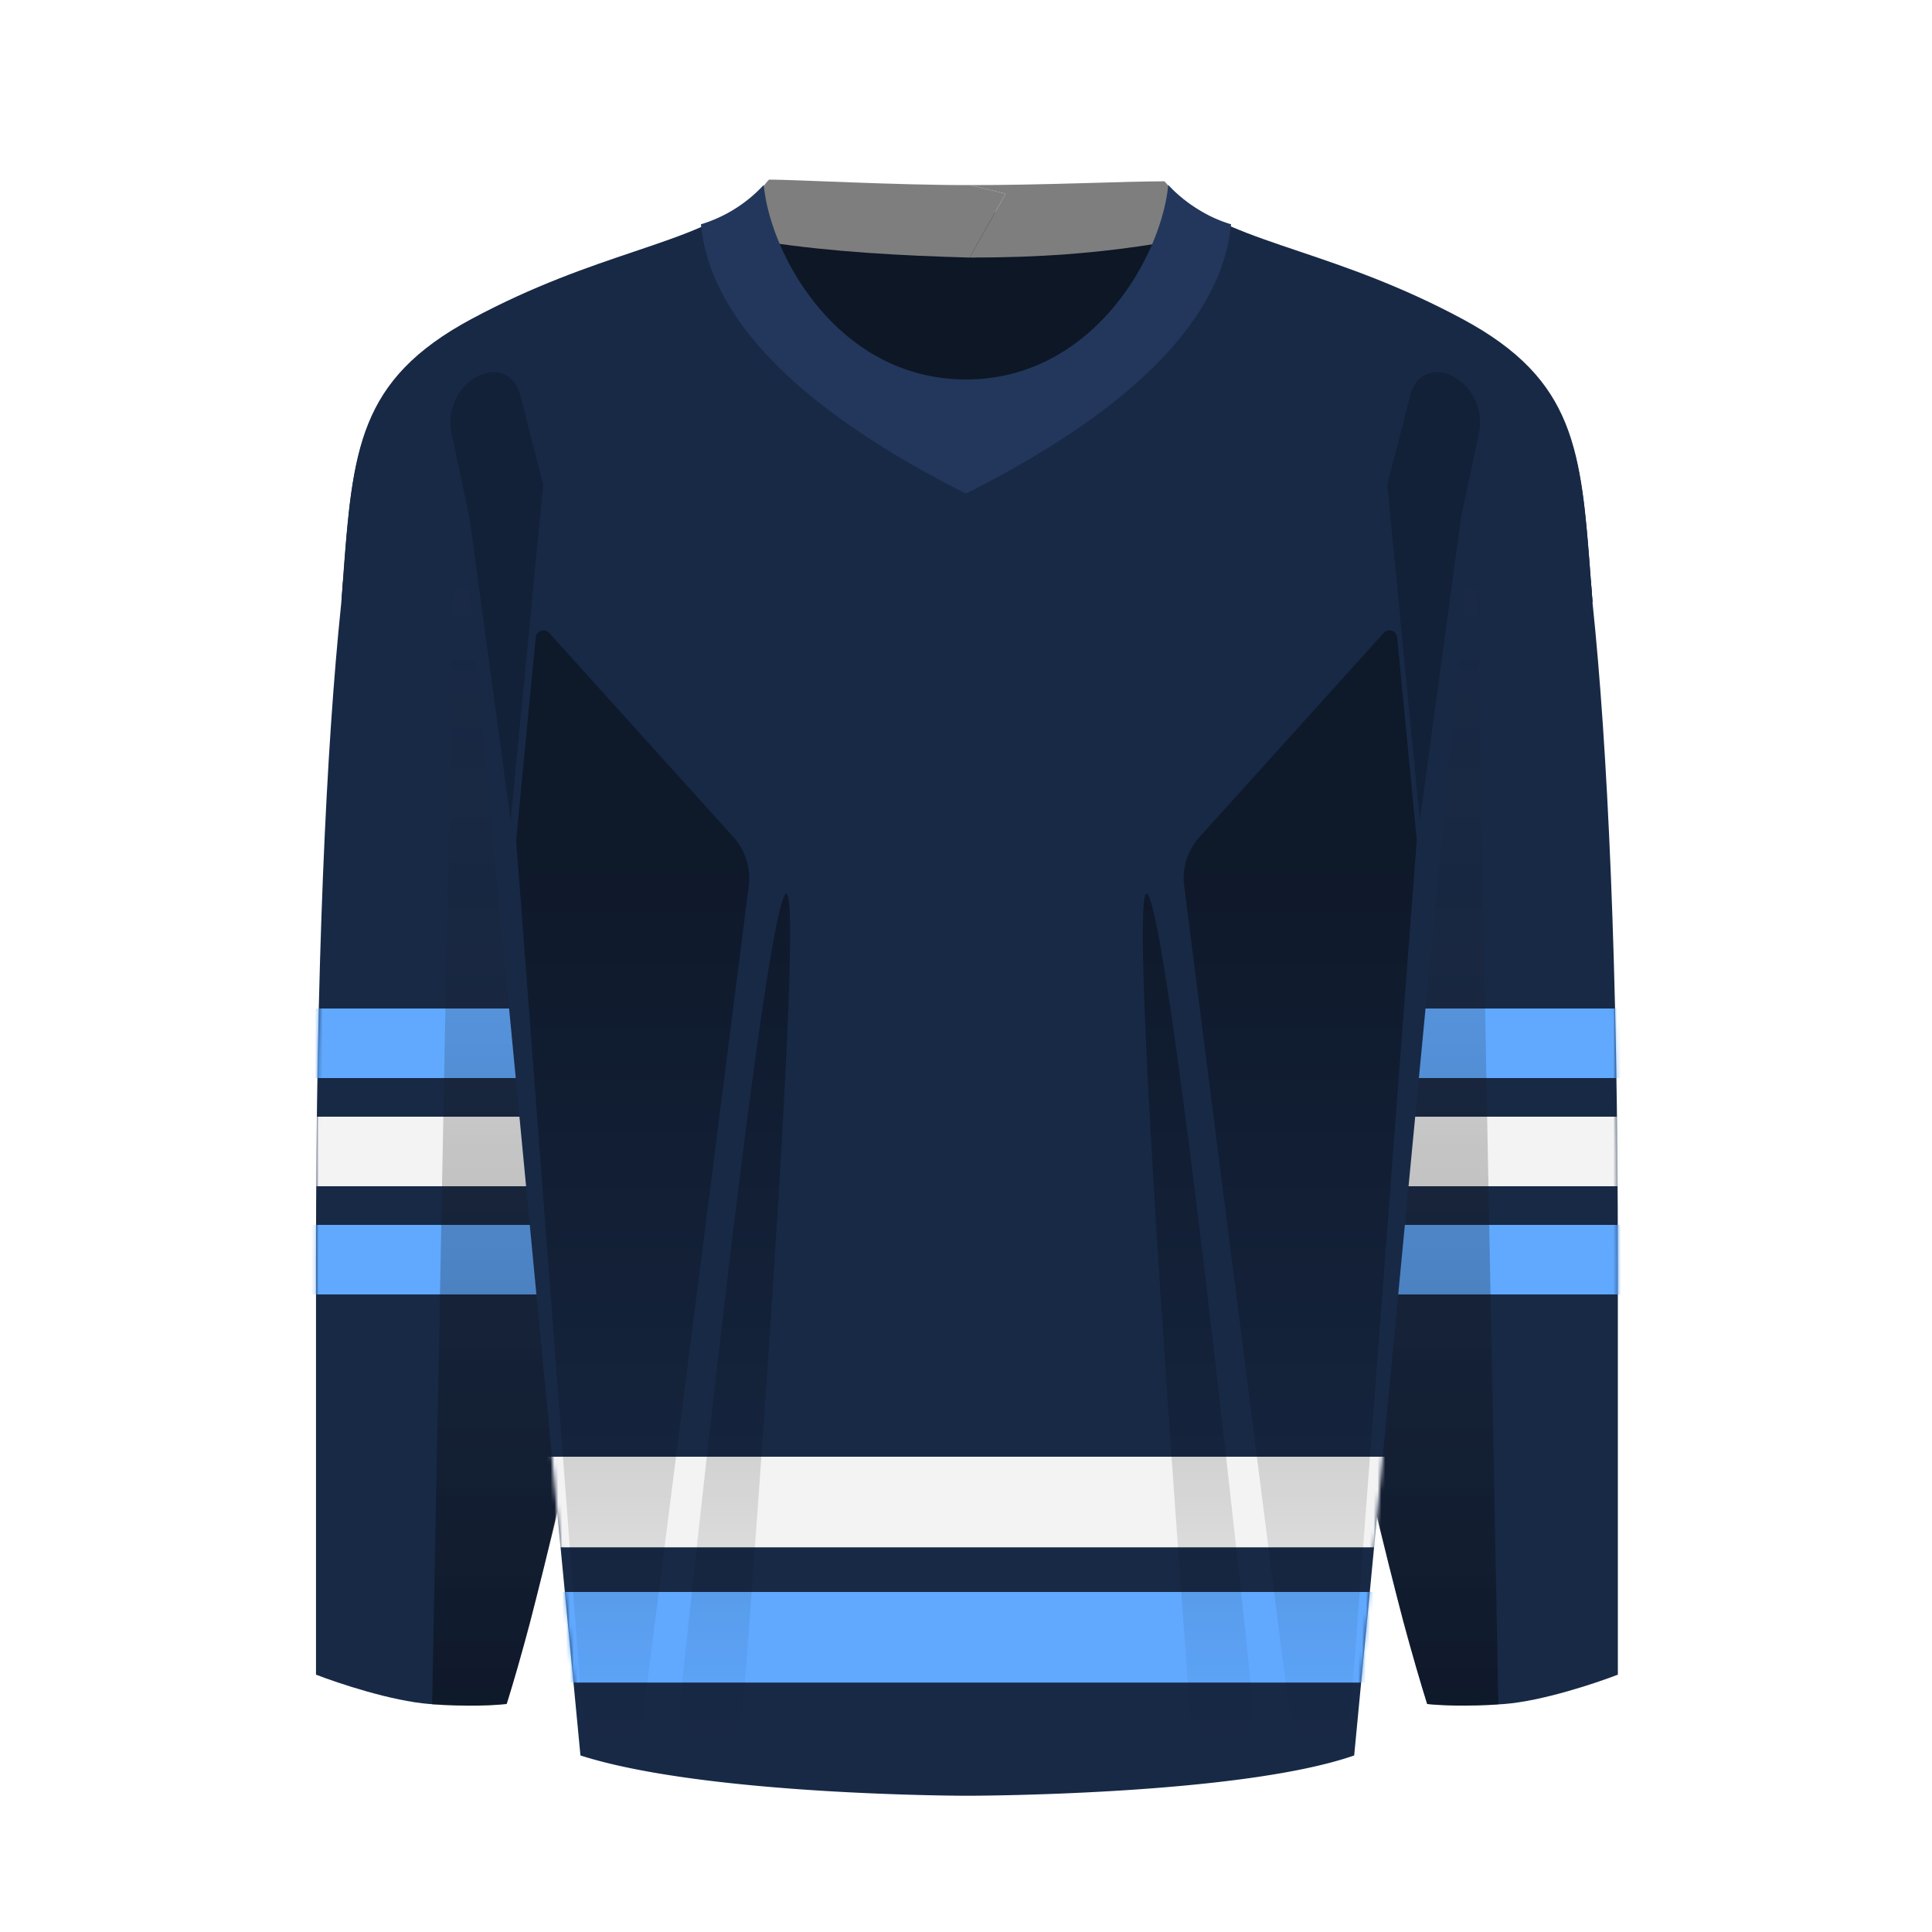 <svg xmlns="http://www.w3.org/2000/svg" width="500" height="500" fill="none" viewBox="0 0 500 500"><g clip-path="url(#clip0_3351_2207)"><g clip-path="url(#clip1_3351_2207)"><path fill="#182946" d="m88.74 150.43-.44 5.77c-3.86 36.98-6.52 93.67-6.52 169.96V433.4c5.69 2.21 19.55 6.83 29.41 7.6 9.87.75 17.4.3 19.93 0 3.32-10.45 7.98-27.62 13.67-52.3.32-27.52-1.7-90.44-7.02-141.3-5.32-50.88-13.6-116.1-17.09-142.36l-6.76 2.95-3.22-17.6c-18.58 14.3-19.86 31.7-21.96 60.04ZM411.73 150.43l.42 5.6c3.88 36.99 6.55 93.73 6.55 170.13V433.4c-5.7 2.21-19.55 6.83-29.42 7.6-9.87.75-17.4.3-19.93 0-3.32-10.45-8.5-29.18-14.2-53.85-.3-27.52 2.24-88.89 7.56-139.76 5.31-50.86 13.6-116.1 17.08-142.35l6.86 3 3.22-17.57c18.48 14.3 19.76 31.67 21.86 59.96Z"/><mask id="mask0_3351_2207" width="338" height="352" x="81" y="90" maskUnits="userSpaceOnUse" style="mask-type:alpha"><path fill="url(#paint0_linear_3351_2207)" d="m88.74 150.43-.44 5.77c-3.86 36.98-6.52 93.67-6.52 169.96V433.4c5.69 2.21 19.55 6.83 29.41 7.6 9.88.75 17.4.3 19.93 0 3.33-10.45 7.98-27.62 13.67-52.3.32-27.52-1.7-90.44-7.02-141.3-5.32-50.88-13.6-116.1-17.09-142.36l-6.76 2.95-3.22-17.6c-18.58 14.3-19.86 31.7-21.96 60.04Z"/><path fill="url(#paint1_linear_3351_2207)" d="m411.73 150.43.42 5.6c3.88 36.99 6.55 93.73 6.55 170.13V433.4c-5.7 2.21-19.55 6.83-29.42 7.6-9.87.75-17.4.3-19.93 0-3.32-10.45-8.5-29.18-14.2-53.85-.3-27.52 2.24-88.89 7.56-139.76 5.31-50.86 13.6-116.1 17.08-142.35l6.86 3 3.22-17.57c18.48 14.3 19.76 31.67 21.86 59.96Z"/></mask><g mask="url(#mask0_3351_2207)"><path fill="#60A9FF" d="M45 261h378v18H45zM45 317h378v18H45z"/><path fill="#F3F3F4" d="M45 289h378v18H45z"/></g><path fill="url(#paint2_linear_3351_2207)" fill-opacity=".4" d="m111.83 441.1 5.7-297.98 25.62 5.69 15.75 185.38s-19.67 77.16-21.14 83.44c-1.46 6.29-6.59 23.25-6.59 23.25s-3.95.56-9.22.56c-5.28 0-10.12-.33-10.12-.33Z"/><path fill="url(#paint3_linear_3351_2207)" fill-opacity=".4" d="m387.78 441.1-5.7-297.98-25.62 5.69-18.98 186.96 18.72 56.49s4.73 18.45 6.28 24.84c1.55 6.39 6.87 23.87 6.87 23.87s4.36.43 9.32.43c4.97 0 9.1-.3 9.1-.3Z"/><path fill="#182946" d="m120.47 143.73.08-.03 29.67 310.61c32.58 10.43 100.12 10.43 100.12 10.43s70.15 0 100.12-10.43l29.68-310.7 9.73-53.14a81.62 81.62 0 0 0-11.3-7.22c-16.21-8.72-30.27-13.46-42.19-17.49-13.02-4.4-23.48-7.92-31.38-14.83-1.07-.94-2.3.14-3.48 1.18-1.22 1.07-2.4 2.1-3.3.83l-1.38 2.9-3.03-.9h-89.77l-.73.24-1.06-2.24c-.9 1.28-2.08.24-3.3-.83-1.18-1.04-2.4-2.12-3.48-1.18-7.9 6.9-18.36 10.44-31.38 14.83-11.92 4.03-25.98 8.77-42.18 17.49a81.8 81.8 0 0 0-11.21 7.14l9.77 53.34Z"/><mask id="mask1_3351_2207" width="280" height="415" x="110" y="50" maskUnits="userSpaceOnUse" style="mask-type:alpha"><path fill="url(#paint4_linear_3351_2207)" fill-rule="evenodd" d="m120.47 143.73.08-.03 29.67 310.61c35.59 10.43 100.12 10.43 100.12 10.43s70.22 1.32 100.12-10.43l29.68-310.7 9.73-53.14a81.68 81.68 0 0 0-11.3-7.22c-16.21-8.72-30.27-13.46-42.19-17.49-13.02-4.4-23.48-7.92-31.38-14.83-1.07-.93-2.3.14-3.48 1.18-1.22 1.08-2.4 2.1-3.3.83l-2.15 4.52-14.45-4.33H217.1l-12.8 4.13-2.04-4.32c-.9 1.28-2.08.25-3.3-.83-1.18-1.04-2.4-2.11-3.48-1.18-7.9 6.9-18.36 10.44-31.38 14.83-11.92 4.03-25.98 8.77-42.18 17.49a81.8 81.8 0 0 0-11.21 7.15l9.77 53.33Zm104.1-43.69 1.17 2.5-6.25 2.44 13.98 4.2-8.9-9.14Zm41.32 9.53 15.18-4.55-6.34-2.48 1.6-3.4-10.44 10.43Z" clip-rule="evenodd"/></mask><g mask="url(#mask1_3351_2207)"><path fill="#60A9FF" d="M54.89 412h378.22v23.45H54.89z"/><path fill="#F3F3F4" d="M54.89 377h378.22v23.45H54.89z"/></g><path fill="#182946" d="M121.98 82.57c-29.35 15.79-30.7 33.94-33.15 67.14l-.44 5.89c51-20.84 82.31-35.02 137.6-51.59 10.17-.25 19.23-2.47 29.18-2.3 3.28.06 6.69.6 10.15 1.15 3.79.6 7.64 1.2 11.46 1.2 1.15 0 2.3-.02 3.47-.05L412.1 155.6l-.44-5.9c-2.46-33.19-3.8-51.34-33.15-67.13-16.2-8.7-30.25-13.45-42.16-17.47-13.02-4.4-23.8-7.94-31.7-14.84-1.07-.94-1.96.16-3.14 1.2-1.22 1.07-2.4 2.1-3.3.82l-3.18 6.7h-89.56l-3.18-6.7c-.9 1.28-2.08.25-3.3-.82-1.18-1.04-2.4-2.12-3.48-1.18-7.9 6.9-18.35 10.43-31.36 14.82-11.91 4.02-25.96 8.76-42.16 17.47Z"/><path fill="#182946" d="M249.55 99.7h.89c31.54 0 75.2 17.56 113.45 32.95l3.53 1.42.03.01a651.27 651.27 0 0 0 44.27 16.13l.44 5.68c-13.6-4.47-31.47-11.26-48.87-18.49l-10.75-4.2c-36.06-14.09-74.17-28.99-102.1-28.99h-.9c-27.92 0-66.03 14.9-102.1 29l-10.74 4.19c-17.4 7.23-34.71 14.02-48.31 18.49l.43-5.68c12.48-3.95 27.92-9.77 43.72-16.13l3.56-1.43C174.34 117.26 218 99.7 249.55 99.7Z"/><path fill="#000" fill-opacity=".2" d="M134.41 101.37c-4.5-11.46-20.78-1.72-17.41 11.46l4.5 21.2 10.66 78.5 8.43-87.1-6.18-24.06Z"/><path fill="url(#paint5_linear_3351_2207)" fill-opacity=".4" d="m189.76 216.58-47.63-52.78a2 2 0 0 0-3.48 1.15l-5.03 52.07c-.03.34-.03.69 0 1.03l17.99 236.99c5.11 1.33 7.86 2.1 13.03 2.9l29.13-228.6c.59-4.63-.88-9.3-4-12.76Z"/><path fill="url(#paint6_linear_3351_2207)" fill-opacity=".4" d="m310.47 216.58 47.63-52.78a2 2 0 0 1 3.48 1.15l5.03 52.07c.03.34.03.69 0 1.03l-17.99 236.99c-5.11 1.33-7.86 2.1-13.03 2.9l-29.12-228.6c-.6-4.63.87-9.3 4-12.76Z"/><path fill="#000" fill-opacity=".2" d="M365.2 101.37c4.5-11.46 20.78-1.72 17.41 11.46l-4.5 21.2-10.66 78.5-8.43-87.1 6.18-24.06Z"/><path fill="url(#paint7_linear_3351_2207)" fill-opacity=".4" d="M203.13 231.57c-5.32 8.35-21.81 156.76-29.1 228.25l16.78 1.92c6.01-78.45 17.63-238.53 12.32-230.17Z"/><path fill="url(#paint8_linear_3351_2207)" fill-opacity=".4" d="M297.1 231.57c5.32 8.35 21.82 156.75 29.1 228.25l-16.78 1.92c-6-78.45-17.63-238.53-12.31-230.17Z"/><path fill="#000" fill-opacity=".45" d="M262.64 114.59h-25.62L187.97 64.3l29.12-9.4h64.53l31.35 9.4-50.33 50.28Z"/><path fill="#7E7E7E" d="M199.05 46.48c6.55 0 33.1 1.46 51.89 1.42l9.3 2.23-9.3 16.53c-18-.5-35.48-1.48-51.9-3.93-3.67-4.33-4.41-12.02 0-16.25Z"/><path fill="#7E7E7E" d="M301.33 46.92c-10 0-31.61 1.02-50.4.98l9.31 2.23-9.3 16.53c17.4 0 32.8-.99 50.4-3.93 3.67-4.33 4.41-11.58 0-15.81Z"/><path fill="#22375B" d="M197.66 47.86c1.7 18.3 19.43 50.34 52.34 50.34v29.55c-39.78-20.07-66.04-43.35-68.6-69.7a36.54 36.54 0 0 0 16.26-10.2ZM302.34 47.86C300.64 66.16 282.9 98.2 250 98.2v29.55c39.78-20.07 66.04-43.35 68.6-69.7a36.53 36.53 0 0 1-16.26-10.2Z"/></g></g><defs><linearGradient id="paint0_linear_3351_2207" x1="386.92" x2="386.92" y1="90.47" y2="441.41" gradientUnits="userSpaceOnUse"><stop stop-color="#DD4555"/><stop offset="1" stop-color="#D11124"/></linearGradient><linearGradient id="paint1_linear_3351_2207" x1="386.92" x2="386.92" y1="90.47" y2="441.41" gradientUnits="userSpaceOnUse"><stop stop-color="#DD4555"/><stop offset="1" stop-color="#D11124"/></linearGradient><linearGradient id="paint2_linear_3351_2207" x1="362.63" x2="362.63" y1="143.12" y2="441.11" gradientUnits="userSpaceOnUse"><stop stop-color="#292929" stop-opacity="0"/><stop offset="1"/></linearGradient><linearGradient id="paint3_linear_3351_2207" x1="362.63" x2="362.63" y1="143.12" y2="441.11" gradientUnits="userSpaceOnUse"><stop stop-color="#292929" stop-opacity="0"/><stop offset="1"/></linearGradient><linearGradient id="paint4_linear_3351_2207" x1="250.28" x2="250.28" y1="50.57" y2="464.79" gradientUnits="userSpaceOnUse"><stop stop-color="#C82233"/><stop offset="1" stop-color="#91000F"/></linearGradient><linearGradient id="paint5_linear_3351_2207" x1="312.01" x2="312.01" y1="223.14" y2="457.68" gradientUnits="userSpaceOnUse"><stop/><stop offset="1" stop-opacity="0"/></linearGradient><linearGradient id="paint6_linear_3351_2207" x1="312.01" x2="312.01" y1="223.14" y2="457.68" gradientUnits="userSpaceOnUse"><stop/><stop offset="1" stop-opacity="0"/></linearGradient><linearGradient id="paint7_linear_3351_2207" x1="312.01" x2="312.01" y1="223.14" y2="457.68" gradientUnits="userSpaceOnUse"><stop/><stop offset="1" stop-opacity="0"/></linearGradient><linearGradient id="paint8_linear_3351_2207" x1="312.01" x2="312.01" y1="223.14" y2="457.68" gradientUnits="userSpaceOnUse"><stop/><stop offset="1" stop-opacity="0"/></linearGradient><clipPath id="clip0_3351_2207"><path fill="#fff" d="M0 0h500v500H0z"/></clipPath><clipPath id="clip1_3351_2207"><path fill="#fff" d="M0 0h500v500H0z"/></clipPath></defs></svg>